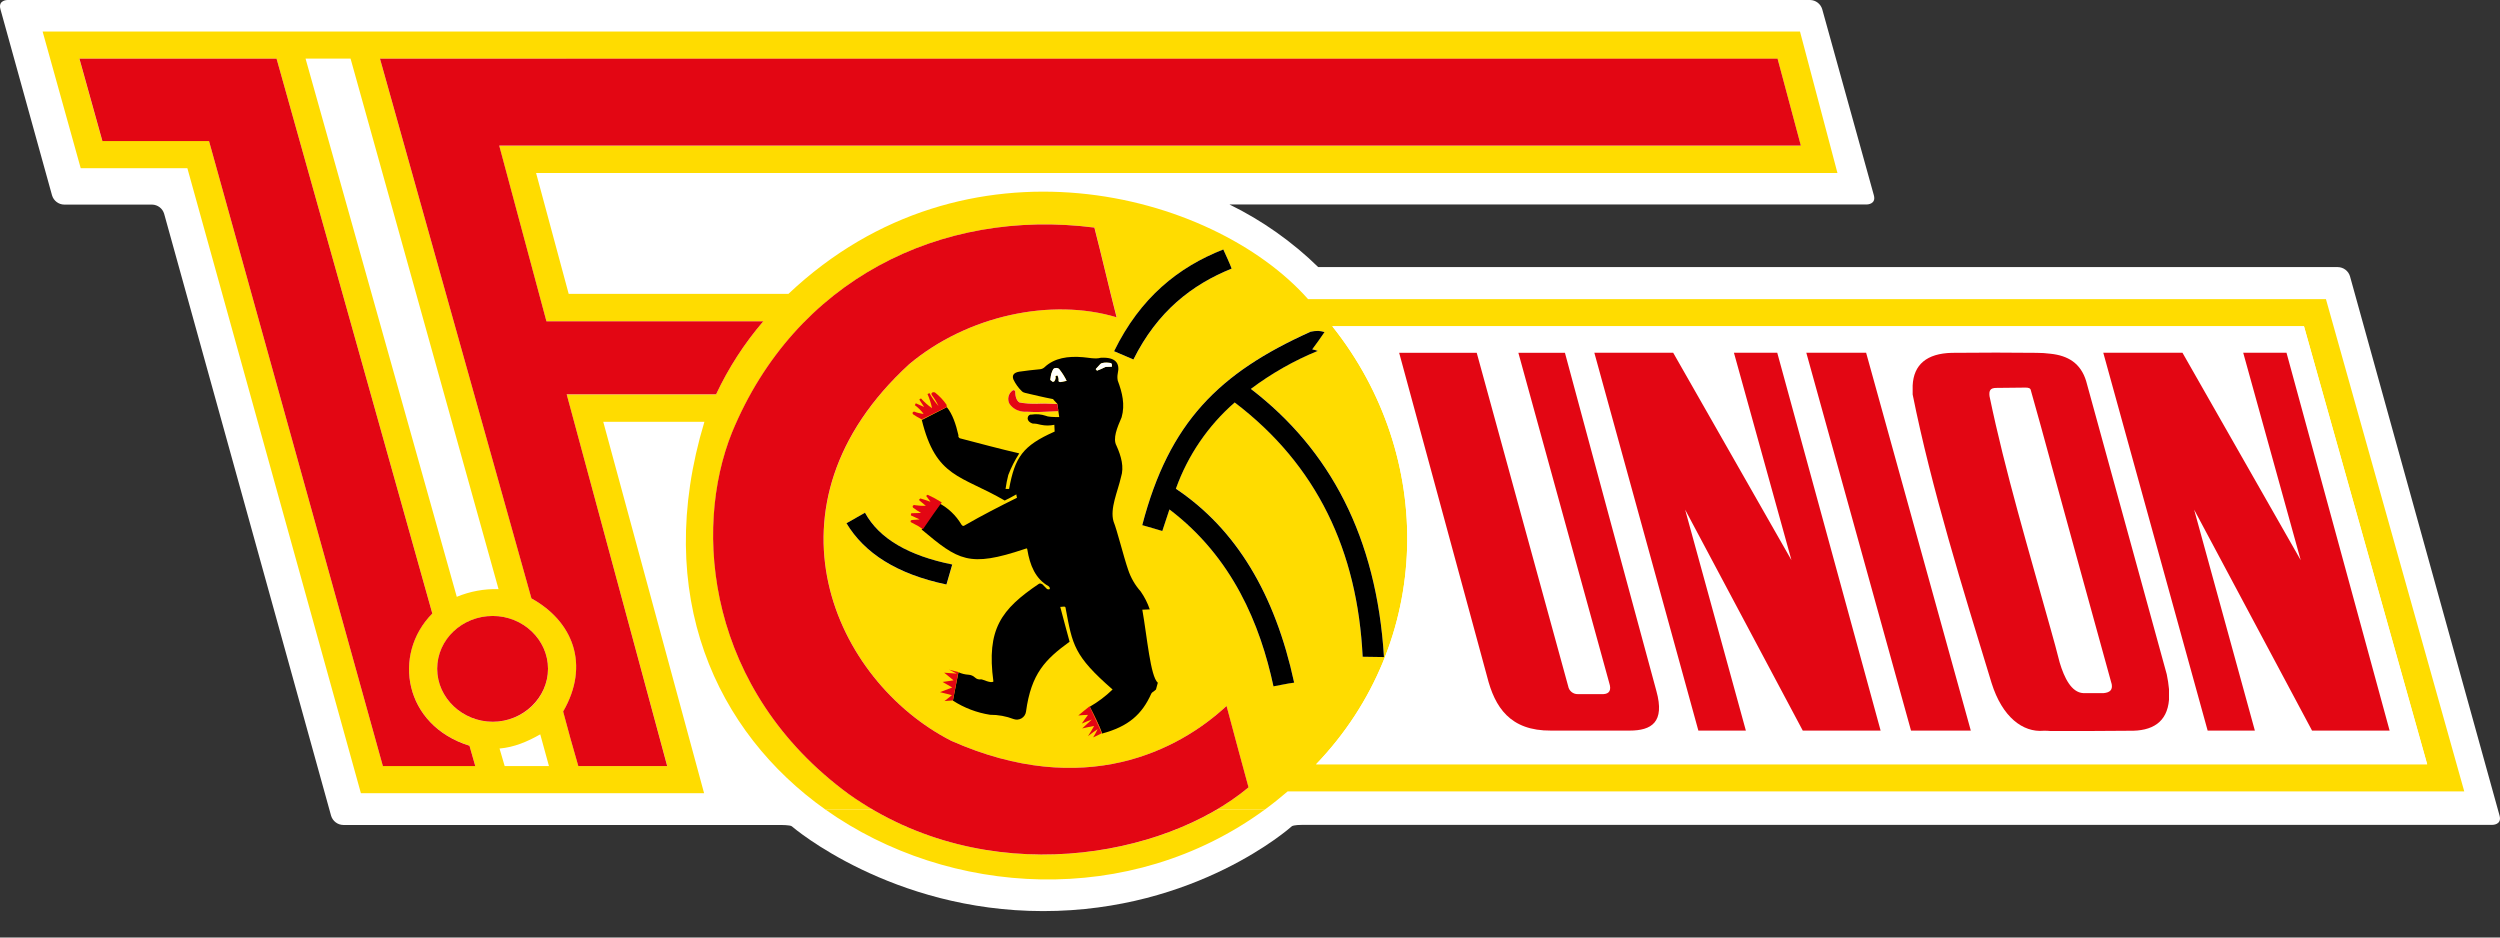 <svg width="80" height="30" viewBox="0 0 80 30" fill="none" xmlns="http://www.w3.org/2000/svg">
<rect x="0" y="0" width="80" height="30" fill="#333333" stroke="none"/>
<path d="M75.2 8.842C75.149 8.669 74.991 8.55 74.811 8.547H42.183C41.349 7.733 40.39 7.056 39.343 6.543H59.738C59.738 6.543 60.045 6.543 59.963 6.247L58.311 0.295C58.26 0.123 58.103 0.004 57.924 0H0.238C0.238 0 -0.069 0 0.014 0.295L1.665 6.251C1.716 6.424 1.873 6.544 2.053 6.547H4.865C5.045 6.55 5.202 6.669 5.253 6.842L10.595 26.104C10.647 26.276 10.804 26.396 10.984 26.399H24.983C24.983 26.399 25.29 26.399 25.338 26.442C25.387 26.486 28.523 29.155 33.381 29.155C38.29 29.155 41.292 26.481 41.342 26.438C41.342 26.438 41.39 26.395 41.698 26.395H79.762C79.762 26.395 80.067 26.395 79.986 26.099L75.2 8.842Z" fill="white"/>
<path d="M27.93 25.908C31.692 28.104 36.187 27.524 38.937 25.908H40.472C36.162 29.064 30.369 28.707 26.416 25.908H27.93Z" fill="#FFDC00"/>
<path d="M26.416 25.908C22.922 23.434 20.865 19.051 22.541 13.497H19.304L22.531 25.383H11.549L5.996 5.383H2.583L1.364 1.01H57.6L58.799 5.537H17.155L18.198 9.404H25.23C30.897 4.048 38.797 6.119 41.858 9.572H74.43L78.856 25.324H41.206C40.966 25.53 40.722 25.725 40.472 25.908H38.933C39.291 25.698 39.632 25.461 39.951 25.197C39.713 24.339 39.485 23.47 39.248 22.592C37.732 24 34.712 25.6 30.441 23.706C26.698 21.793 24.154 16.19 29.097 11.653C30.958 10.095 33.646 9.52 35.735 10.154C35.487 9.197 35.27 8.24 35.024 7.283C30.092 6.652 25.438 8.972 23.432 13.832C22.16 16.979 22.646 22.099 27.165 25.412C27.418 25.59 27.674 25.755 27.932 25.907L26.416 25.908ZM30.589 21.965L30.489 22.415C30.524 22.263 30.556 22.114 30.589 21.965ZM27.089 16.743C27.658 17.699 28.689 18.37 30.289 18.706C30.351 18.489 30.412 18.282 30.475 18.065C29.099 17.788 28.138 17.246 27.683 16.408C27.486 16.516 27.29 16.634 27.093 16.743L27.089 16.743ZM36.271 11.505C37.036 9.967 38.143 9.105 39.415 8.595C39.332 8.388 39.237 8.181 39.148 7.984C37.711 8.546 36.492 9.522 35.653 11.239L36.276 11.505L36.271 11.505ZM41.928 10.617C39.013 11.93 37.411 13.512 36.552 16.801C36.77 16.859 36.987 16.929 37.194 16.988C37.266 16.761 37.348 16.524 37.421 16.297C39.437 17.826 40.327 19.977 40.75 21.959C40.988 21.92 41.175 21.87 41.412 21.84C40.803 19.009 39.562 16.928 37.627 15.636C38.008 14.57 38.656 13.619 39.509 12.874C42.147 14.877 43.439 17.629 43.604 21.012C43.832 21.012 44.059 21.022 44.287 21.022C44.05 17.185 42.56 14.384 40.027 12.441C40.686 11.947 41.405 11.539 42.167 11.227C42.109 11.206 42.05 11.19 41.989 11.178C42.124 10.991 42.256 10.813 42.383 10.626C42.316 10.604 42.246 10.591 42.176 10.586C42.093 10.588 42.009 10.598 41.928 10.617ZM16.15 24.515H17.567C17.478 24.189 17.381 23.844 17.288 23.499C16.873 23.735 16.45 23.913 15.985 23.953L16.15 24.515ZM42.633 10.44C45.956 14.612 45.867 20.55 42.116 24.457H77.672L73.728 10.44H42.633ZM8.85 1.878H2.539L3.273 4.512H6.689L12.252 24.512H15.209C15.148 24.305 15.085 24.078 15.023 23.861C12.925 23.21 12.541 20.928 13.834 19.629L8.85 1.878ZM15.768 19.712C14.79 19.712 13.99 20.472 13.99 21.401C13.99 22.33 14.79 23.097 15.768 23.097C16.746 23.097 17.536 22.338 17.536 21.401C17.536 20.464 16.736 19.712 15.768 19.712ZM12.159 1.878L17.009 19.15C18.333 19.88 18.891 21.27 18.022 22.769C18.177 23.361 18.342 23.944 18.509 24.515H21.353L18.133 12.623H22.91C23.306 11.779 23.815 10.993 24.421 10.285H17.485L15.973 4.663H57.626L56.882 1.881L12.159 1.878ZM33.833 12.926C33.585 12.916 33.367 12.905 33.192 12.916C33.002 12.922 32.811 12.909 32.623 12.876C32.541 12.827 32.489 12.709 32.489 12.531C32.488 12.512 32.476 12.495 32.459 12.487C32.442 12.479 32.422 12.48 32.406 12.491C32.27 12.587 32.225 12.769 32.303 12.916C32.382 13.036 32.504 13.12 32.644 13.152C32.684 13.164 32.726 13.17 32.768 13.172C32.84 13.172 32.923 13.172 33.079 13.182C33.213 13.182 33.345 13.182 33.471 13.172C33.623 13.162 33.755 13.162 33.868 13.152L33.847 13.005C33.841 12.978 33.837 12.952 33.833 12.926ZM15.954 18.854L11.218 1.876H9.778L14.617 19.098C15.04 18.923 15.494 18.839 15.951 18.852L15.954 18.854Z" fill="#FFDC00"/>
<path d="M35.105 11.86C35.189 11.828 35.272 11.792 35.353 11.752C35.363 11.742 35.415 11.732 35.58 11.732V11.682C35.583 11.666 35.579 11.65 35.569 11.637C35.559 11.624 35.545 11.616 35.529 11.614C35.498 11.614 35.456 11.604 35.415 11.604C35.322 11.604 35.237 11.614 35.208 11.653C35.156 11.712 35.105 11.761 35.063 11.811C35.074 11.829 35.089 11.846 35.105 11.86ZM34.133 12.185C34.068 12.052 33.989 11.927 33.896 11.811C33.844 11.761 33.761 11.761 33.709 11.811C33.657 11.902 33.627 12.003 33.62 12.107C33.61 12.125 33.61 12.148 33.62 12.166C33.641 12.175 33.651 12.196 33.672 12.206C33.693 12.216 33.713 12.216 33.734 12.206C33.775 12.16 33.79 12.097 33.775 12.038L33.837 12.008C33.86 12.044 33.874 12.085 33.878 12.127V12.178C33.868 12.208 33.899 12.228 33.94 12.228C34.003 12.218 34.065 12.199 34.137 12.188L34.133 12.185ZM33.896 13.35L33.867 13.156C33.864 13.106 33.857 13.057 33.845 13.008L33.832 12.919C33.791 12.87 33.729 12.82 33.698 12.771C33.387 12.712 33.108 12.643 32.809 12.574C32.766 12.566 32.726 12.546 32.695 12.515C32.584 12.407 32.494 12.28 32.428 12.14C32.377 12.002 32.449 11.923 32.614 11.894C32.832 11.864 33.059 11.834 33.286 11.815C33.336 11.809 33.383 11.789 33.421 11.755C33.741 11.449 34.186 11.391 34.651 11.43C34.796 11.44 35.065 11.499 35.22 11.449C35.706 11.42 35.843 11.627 35.768 11.952C35.753 12.027 35.753 12.104 35.768 12.179C35.913 12.564 36.006 12.949 35.892 13.353C35.747 13.688 35.602 14.034 35.727 14.261C35.882 14.606 35.975 14.951 35.872 15.267C35.768 15.73 35.51 16.273 35.634 16.689C35.747 16.965 35.955 17.814 36.099 18.228C36.184 18.486 36.321 18.724 36.502 18.927C36.625 19.104 36.723 19.296 36.792 19.5C36.709 19.5 36.637 19.51 36.554 19.51C36.709 20.388 36.812 21.643 37.05 21.848C37.03 21.906 37.019 21.976 36.999 22.035C36.999 22.094 36.885 22.124 36.843 22.192C36.544 22.863 36.109 23.248 35.261 23.475V23.446C35.172 23.211 35.016 22.889 34.873 22.615C35.138 22.462 35.383 22.277 35.603 22.064C34.358 20.98 34.321 20.634 34.103 19.48C34.103 19.431 34.083 19.411 34.051 19.411C34.02 19.411 33.969 19.421 33.928 19.421C34.031 19.796 34.124 20.171 34.227 20.535C33.451 21.098 32.997 21.552 32.832 22.775C32.819 22.863 32.767 22.94 32.691 22.986C32.614 23.031 32.522 23.041 32.438 23.011C32.197 22.918 31.941 22.872 31.683 22.873C31.26 22.807 30.854 22.653 30.494 22.42C30.556 22.113 30.608 21.818 30.672 21.512C30.773 21.558 30.882 21.585 30.993 21.591C31.07 21.596 31.143 21.627 31.199 21.68C31.252 21.73 31.324 21.752 31.395 21.739C31.458 21.739 31.706 21.877 31.789 21.808C31.562 20.131 32.037 19.497 33.247 18.681C33.288 18.662 33.309 18.672 33.361 18.701C33.412 18.75 33.45 18.799 33.506 18.849C33.609 18.888 33.619 18.819 33.557 18.76C33.133 18.524 32.957 18.089 32.874 17.586C32.864 17.567 32.885 17.528 32.792 17.567C31.003 18.168 30.672 17.932 29.493 16.945L29.795 16.453C29.872 16.332 29.949 16.212 30.028 16.09C30.335 16.248 30.59 16.489 30.765 16.786C30.806 16.846 30.837 16.836 30.879 16.807C31.427 16.491 31.986 16.205 32.544 15.928C32.533 15.893 32.526 15.857 32.523 15.82C32.399 15.889 32.275 15.958 32.151 16.017C30.746 15.2 29.95 15.297 29.495 13.429C29.508 13.432 29.522 13.43 29.534 13.423C29.782 13.291 30.012 13.176 30.267 13.045L30.299 13.029C30.477 13.246 30.589 13.571 30.672 13.937C30.651 13.966 30.692 14.015 30.714 14.025C31.355 14.193 31.986 14.361 32.616 14.509C32.475 14.726 32.357 14.958 32.265 15.2C32.227 15.346 32.198 15.495 32.178 15.645H32.291C32.477 14.629 32.725 14.264 33.749 13.81C33.749 13.742 33.739 13.663 33.739 13.593C33.596 13.624 33.448 13.624 33.305 13.593C33.221 13.568 33.134 13.554 33.046 13.554C32.798 13.475 32.881 13.248 33.004 13.268C33.16 13.242 33.321 13.256 33.47 13.307C33.522 13.337 33.687 13.347 33.894 13.347L33.896 13.35Z" fill="black"/>
<path d="M27.091 16.742C27.287 16.633 27.484 16.515 27.68 16.407C28.135 17.245 29.097 17.787 30.472 18.064C30.41 18.28 30.349 18.488 30.286 18.704C28.694 18.369 27.66 17.698 27.086 16.742L27.091 16.742Z" fill="black"/>
<path d="M36.273 11.505L35.651 11.239C36.489 9.522 37.709 8.546 39.146 7.983C39.235 8.181 39.333 8.388 39.413 8.595C38.141 9.108 37.034 9.967 36.269 11.505L36.273 11.505Z" fill="black"/>
<path d="M41.93 10.617C42.011 10.599 42.095 10.589 42.178 10.588C42.248 10.592 42.318 10.605 42.385 10.627C42.261 10.815 42.127 10.992 41.991 11.18C42.052 11.191 42.111 11.208 42.169 11.229C41.406 11.541 40.687 11.95 40.027 12.445C42.56 14.388 44.05 17.189 44.287 21.026C44.06 21.026 43.832 21.016 43.605 21.016C43.439 17.633 42.147 14.883 39.51 12.879C38.657 13.623 38.009 14.574 37.628 15.64C39.562 16.933 40.803 19.018 41.413 21.845C41.175 21.874 40.989 21.924 40.751 21.963C40.327 19.981 39.438 17.83 37.422 16.302C37.349 16.528 37.266 16.765 37.194 16.992C36.987 16.933 36.77 16.863 36.552 16.805C37.411 13.51 39.014 11.932 41.93 10.62L41.93 10.617Z" fill="black"/>
<path d="M44.773 11.289L47.585 21.655C47.833 22.633 48.32 23.391 49.63 23.381H52.143C52.847 23.381 53.28 23.114 53.001 22.108C52.031 18.51 51.056 14.903 50.078 11.288H48.588L51.494 21.842C51.577 22.088 51.494 22.198 51.308 22.206H50.488C50.336 22.211 50.203 22.101 50.178 21.951C49.207 18.399 48.222 14.849 47.252 11.289L44.773 11.289ZM53.542 11.289H51.022L54.352 23.378H55.872L53.928 16.306L57.688 23.378H60.177L56.872 11.289H55.486L57.327 17.927L53.542 11.289ZM69.839 11.289H67.305L70.645 23.378H72.156L70.212 16.306L73.986 23.378H76.467L73.169 11.289H71.783L73.624 17.927L69.839 11.289ZM57.803 11.289L61.156 23.378H63.069L59.716 11.289H57.803ZM61.205 12.622C61.805 15.62 62.818 18.875 63.727 21.854C64.069 22.949 64.731 23.442 65.393 23.383C65.469 23.381 65.544 23.385 65.62 23.393C66.468 23.393 67.295 23.393 68.122 23.383C68.878 23.402 69.342 23.107 69.405 22.396V22.051C69.39 21.892 69.366 21.734 69.333 21.578L66.756 12.195C66.578 11.613 66.166 11.376 65.618 11.317C65.467 11.297 65.315 11.287 65.163 11.288C64.336 11.278 63.447 11.278 62.455 11.288C61.654 11.307 61.234 11.662 61.203 12.333V12.622L61.205 12.622ZM42.633 10.439H73.727L77.666 24.456H42.115C45.866 20.549 45.955 14.612 42.633 10.439ZM65.62 14.779C66.271 17.156 66.912 19.504 67.575 21.89C67.606 22.068 67.524 22.157 67.317 22.176H66.667C66.285 22.156 66.057 21.683 65.912 21.198C65.823 20.843 65.726 20.478 65.622 20.122C64.93 17.627 64.165 15.073 63.667 12.675C63.645 12.498 63.687 12.409 63.884 12.409C64.194 12.409 64.515 12.399 64.814 12.399C64.897 12.399 64.98 12.409 64.992 12.498C65.209 13.266 65.416 14.016 65.622 14.776L65.62 14.779Z" fill="white"/>
<path d="M8.85 1.877L13.834 19.632C12.542 20.935 12.925 23.214 15.023 23.864C15.085 24.081 15.148 24.309 15.209 24.515H12.252L6.689 4.515H3.277L2.542 1.878L8.85 1.877Z" fill="#E30613"/>
<path d="M15.768 19.711C16.74 19.711 17.536 20.471 17.536 21.4C17.536 22.329 16.736 23.096 15.768 23.096C14.8 23.096 13.99 22.337 13.99 21.4C13.99 20.463 14.79 19.711 15.768 19.711Z" fill="#E30613"/>
<path d="M12.159 1.877H56.882L57.627 4.659H15.975L17.486 10.282H24.425C23.818 10.989 23.31 11.776 22.914 12.619H18.134L21.35 24.514H18.506C18.34 23.943 18.174 23.359 18.02 22.769C18.888 21.269 18.33 19.879 17.006 19.149L12.159 1.877Z" fill="#E30613"/>
<path d="M35.733 10.154C33.644 9.522 30.956 10.094 29.095 11.653C24.152 16.186 26.695 21.793 30.439 23.706C34.71 25.6 37.728 24.002 39.25 22.591C39.487 23.469 39.715 24.338 39.953 25.195C37.264 27.444 31.556 28.529 27.161 25.412C22.643 22.098 22.156 16.978 23.427 13.832C25.434 8.97 30.087 6.652 35.02 7.283C35.267 8.24 35.484 9.197 35.731 10.154L35.733 10.154Z" fill="#E30613"/>
<path d="M33.881 13.156L33.85 13.008C33.861 13.06 33.874 13.11 33.881 13.156Z" fill="#EB1C24"/>
<path d="M33.833 12.925C33.833 12.952 33.841 12.977 33.846 13.004L33.867 13.155C33.754 13.165 33.622 13.165 33.47 13.175C33.346 13.184 33.212 13.184 33.077 13.184C32.922 13.175 32.839 13.175 32.767 13.175C32.725 13.173 32.683 13.166 32.643 13.155C32.503 13.123 32.381 13.038 32.301 12.919C32.224 12.771 32.269 12.59 32.405 12.494C32.42 12.483 32.441 12.481 32.458 12.49C32.475 12.498 32.487 12.515 32.488 12.534C32.488 12.712 32.54 12.83 32.622 12.879C32.81 12.912 33.001 12.925 33.191 12.919C33.369 12.908 33.584 12.919 33.832 12.928L33.833 12.925Z" fill="#E30613"/>
<path d="M29.492 13.422C29.749 13.293 30.007 13.17 30.265 13.038C30.009 13.169 29.78 13.283 29.531 13.416C29.52 13.423 29.506 13.425 29.492 13.422Z" fill="#EB1C24"/>
<path d="M30.286 12.955C30.293 12.977 30.297 13.001 30.296 13.024C30.029 13.162 29.758 13.291 29.489 13.418C29.396 13.369 29.293 13.309 29.223 13.261C29.171 13.211 29.223 13.152 29.285 13.181C29.347 13.211 29.43 13.221 29.512 13.241H29.554C29.474 13.136 29.381 13.043 29.275 12.965L29.306 12.905C29.389 12.945 29.484 12.984 29.573 13.024L29.417 12.787C29.428 12.777 29.448 12.767 29.47 12.748C29.576 12.866 29.695 12.972 29.825 13.063C29.793 12.907 29.744 12.755 29.68 12.609L29.743 12.58C29.824 12.728 29.921 12.867 30.032 12.994C29.973 12.868 29.901 12.749 29.816 12.638C29.774 12.549 29.888 12.54 29.919 12.559C30.062 12.671 30.188 12.804 30.291 12.954L30.286 12.955Z" fill="#E30613"/>
<path d="M30.017 16.081C29.946 16.207 29.868 16.327 29.792 16.448L30.017 16.081Z" fill="#EB1C24"/>
<path d="M29.873 16.444C29.758 16.606 29.646 16.768 29.533 16.936L29.873 16.444ZM30.135 16.082C30.044 16.207 29.958 16.326 29.873 16.444L30.135 16.082ZM30.135 16.078L29.873 16.444L29.533 16.936C29.486 16.907 29.451 16.877 29.405 16.848C29.382 16.828 29.23 16.759 29.149 16.71C29.126 16.68 29.137 16.65 29.184 16.64C29.265 16.631 29.347 16.631 29.428 16.621C29.335 16.582 29.242 16.532 29.149 16.493C29.147 16.469 29.151 16.446 29.161 16.424C29.261 16.424 29.37 16.414 29.475 16.414C29.386 16.363 29.3 16.307 29.219 16.246C29.172 16.177 29.254 16.147 29.289 16.167C29.4 16.183 29.513 16.19 29.626 16.187L29.405 16C29.418 15.981 29.433 15.964 29.451 15.95C29.556 15.98 29.673 16.019 29.777 16.058C29.731 15.999 29.684 15.93 29.638 15.871C29.649 15.851 29.661 15.851 29.684 15.832C29.842 15.904 29.993 15.986 30.138 16.078L30.135 16.078Z" fill="#E30613"/>
<path d="M35.26 23.44C35.18 23.285 35.103 23.123 35.027 22.958L34.895 22.666C35.031 22.919 35.152 23.177 35.26 23.442L35.26 23.44Z" fill="#EB1C24"/>
<path d="M35.027 22.958C34.975 22.843 34.922 22.727 34.867 22.61L34.896 22.664L35.027 22.958Z" fill="#EB1C24"/>
<path d="M34.867 22.601C35.001 22.895 35.124 23.18 35.257 23.463C35.157 23.518 35.064 23.558 34.981 23.597C35.032 23.509 35.084 23.42 35.126 23.331C35.023 23.399 34.919 23.478 34.816 23.557C34.888 23.449 34.95 23.34 35.012 23.231C34.888 23.252 34.753 23.281 34.63 23.31C34.733 23.212 34.836 23.123 34.94 23.024C34.826 23.064 34.722 23.113 34.619 23.153C34.681 23.054 34.753 22.965 34.816 22.877C34.712 22.878 34.608 22.884 34.505 22.896C34.619 22.797 34.744 22.7 34.867 22.601Z" fill="#E30613"/>
<path d="M30.493 22.414L30.224 22.434L30.462 22.246L30.079 22.148L30.472 22L30.162 21.822L30.514 21.772L30.213 21.526L30.617 21.556L30.369 21.428L30.668 21.507L30.493 22.414Z" fill="#E30613"/>
<path d="M44.773 11.289H47.255C48.226 14.85 49.21 18.4 50.181 21.956C50.206 22.107 50.338 22.216 50.491 22.212H51.308C51.494 22.202 51.575 22.094 51.494 21.848L48.588 11.29H50.078C51.049 14.9 52.025 18.506 53.004 22.11C53.283 23.112 52.849 23.379 52.145 23.379H49.633C48.32 23.389 47.833 22.63 47.588 21.653L44.773 11.289Z" fill="#E30613"/>
<path d="M53.542 11.288L57.327 17.926L55.486 11.288H56.872L60.18 23.38H57.689L53.924 16.308L55.868 23.38H54.348L51.019 11.288H53.542Z" fill="#E30613"/>
<path d="M69.839 11.288L73.623 17.926L71.783 11.288H73.168L76.468 23.38H73.986L70.212 16.308L72.156 23.38H70.645L67.305 11.288H69.839Z" fill="#E30613"/>
<path d="M57.802 11.288H59.716L63.066 23.38H61.153L57.802 11.288Z" fill="#E30613"/>
<path d="M65.62 14.78C65.414 14.02 65.207 13.269 64.99 12.502C64.979 12.413 64.901 12.403 64.812 12.403C64.513 12.403 64.19 12.413 63.882 12.413C63.685 12.413 63.643 12.502 63.665 12.679C64.161 15.079 64.926 17.631 65.62 20.127C65.724 20.482 65.817 20.846 65.91 21.202C66.055 21.686 66.282 22.159 66.665 22.18H67.316C67.523 22.16 67.606 22.072 67.575 21.895C66.913 19.507 66.272 17.16 65.619 14.784L65.62 14.78ZM61.205 12.623V12.336C61.236 11.665 61.66 11.31 62.457 11.291C63.449 11.281 64.338 11.281 65.165 11.291C65.317 11.291 65.469 11.3 65.62 11.32C66.169 11.379 66.582 11.616 66.758 12.199L69.336 21.578C69.369 21.735 69.393 21.893 69.408 22.052V22.397C69.346 23.108 68.881 23.403 68.125 23.384C67.298 23.393 66.471 23.393 65.623 23.393C65.548 23.385 65.472 23.382 65.396 23.384C64.734 23.443 64.072 22.95 63.73 21.855C62.818 18.873 61.805 15.618 61.205 12.623Z" fill="#E30613"/>
<path d="M35.105 11.86C35.089 11.846 35.074 11.829 35.063 11.811C35.105 11.761 35.156 11.712 35.208 11.653C35.239 11.614 35.322 11.604 35.415 11.604C35.456 11.604 35.498 11.614 35.529 11.614C35.545 11.616 35.559 11.624 35.569 11.637C35.579 11.65 35.583 11.666 35.58 11.682V11.734C35.415 11.734 35.363 11.744 35.353 11.753C35.272 11.794 35.189 11.83 35.105 11.862L35.105 11.86Z" fill="white"/>
<path d="M34.133 12.185C34.061 12.196 33.999 12.215 33.936 12.225C33.895 12.225 33.864 12.206 33.874 12.175V12.126C33.87 12.084 33.856 12.044 33.833 12.008L33.771 12.037C33.786 12.097 33.771 12.16 33.73 12.206C33.709 12.215 33.688 12.225 33.668 12.206C33.648 12.186 33.637 12.175 33.616 12.165C33.606 12.147 33.606 12.125 33.616 12.107C33.623 12.003 33.653 11.901 33.705 11.811C33.758 11.761 33.84 11.761 33.892 11.811C33.985 11.926 34.064 12.052 34.129 12.185L34.133 12.185Z" fill="white"/>
</svg>
